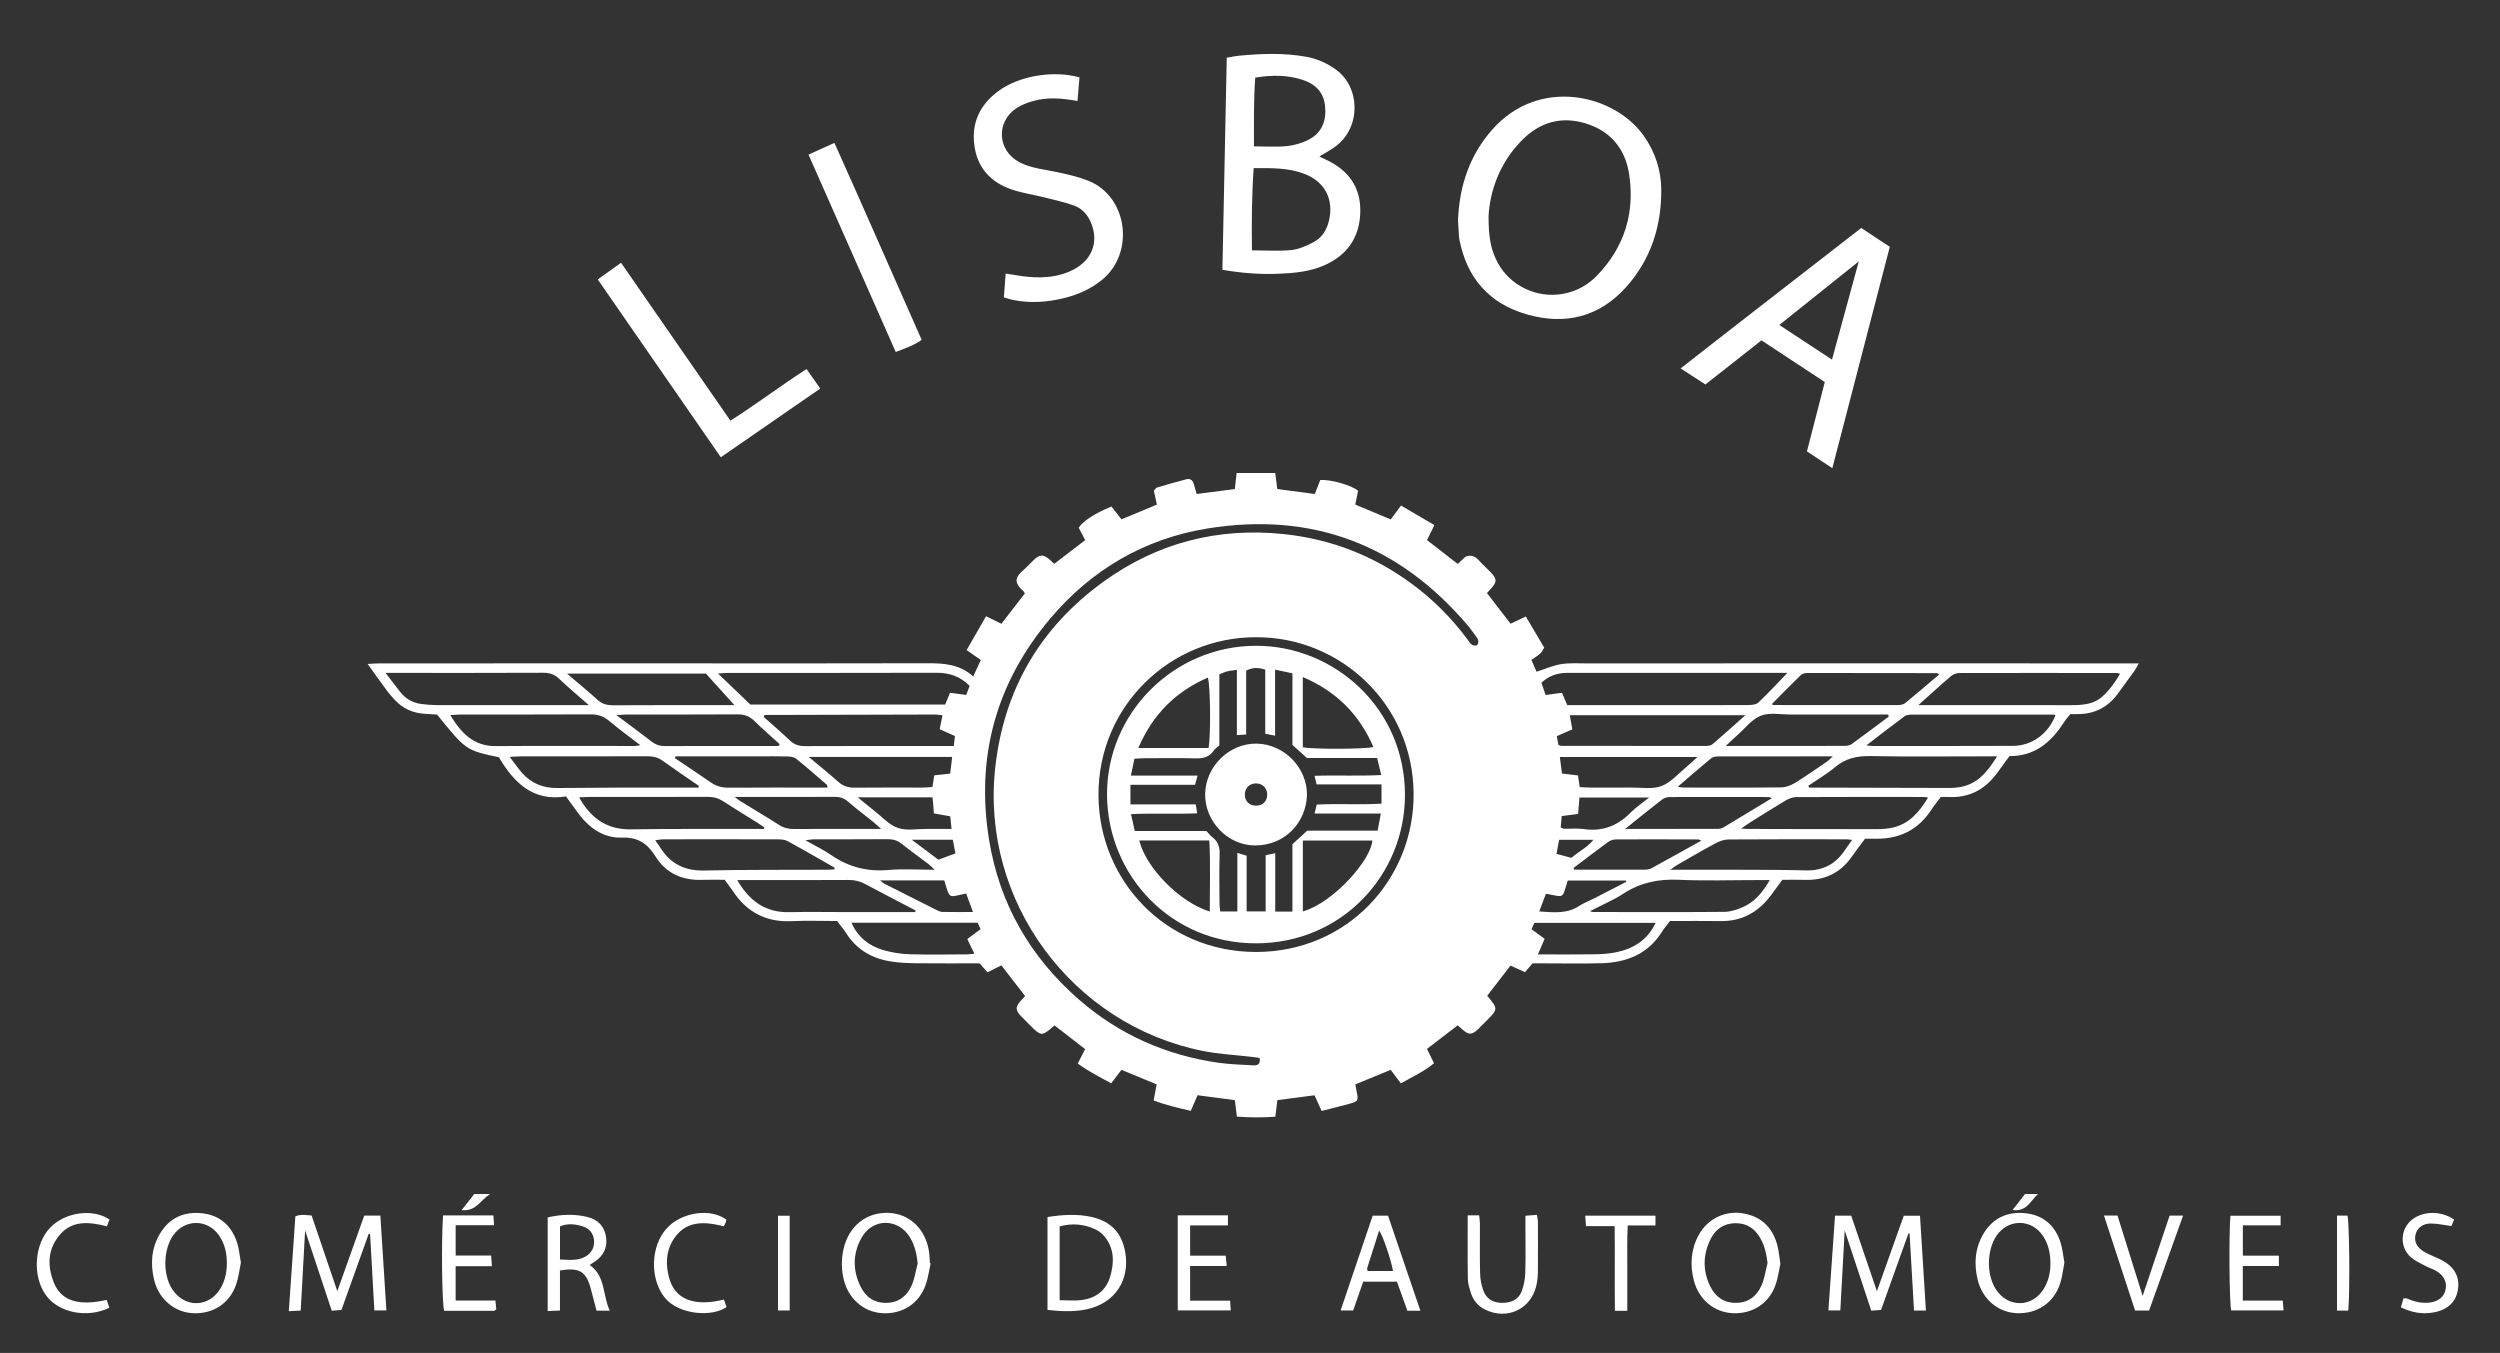 <?xml version="1.0" encoding="utf-8"?>
<!-- Generator: Adobe Illustrator 16.0.0, SVG Export Plug-In . SVG Version: 6.00 Build 0)  -->
<!DOCTYPE svg PUBLIC "-//W3C//DTD SVG 1.1//EN" "http://www.w3.org/Graphics/SVG/1.1/DTD/svg11.dtd">
<svg version="1.1" id="Layer_1" xmlns="http://www.w3.org/2000/svg" xmlns:xlink="http://www.w3.org/1999/xlink" x="0px" y="0px"
	 width="510px" height="276px" viewBox="-7.5 -11 510 276" enable-background="new -7.5 -11 510 276" xml:space="preserve">
<rect x="-7.5" y="-11" width="510" height="276" fill="#333333" stroke="none"/>
<title>logo</title>
<g id="Page-1">
	<g id="_x33_B-Liner_x5F_Lisboa_x5F_Home_x5F_Claro" transform="translate(-713, -213)">
		<path id="logo" fill="#FFFFFF" d="M961.706,366.35c-1.392-0.014-2.299-0.951-2.256-2.331c0.04-1.271,0.933-2.164,2.201-2.202
			c1.354-0.041,2.355,0.916,2.358,2.256C964.014,365.474,963.115,366.364,961.706,366.35L961.706,366.35z M961.909,353.7
			c-5.583-0.116-10.433,4.579-10.559,10.225c-0.125,5.558,4.57,10.56,10.204,10.547c6.224-0.013,10.364-4.805,10.565-10.196
			C972.231,358.688,967.528,353.818,961.909,353.7L961.909,353.7z M971.272,354.443v-14.325c6.865,2.921,11.538,7.642,14.396,14.263
			C984.088,354.838,973.596,354.883,971.272,354.443L971.272,354.443z M987.273,360.106c-4.601,0.248-8.991-0.005-13.602,0.161
			c0.141,0.601,0.26,1.104,0.411,1.75h13.245v3.928c-4.384,0.271-8.785-0.051-13.212,0.189c-0.141,0.584-0.258,1.063-0.441,1.824
			h13.517c-0.247,1.328-0.438,2.354-0.653,3.503h-14.382c-1.114,1.024-2.016,1.855-3.003,2.763v13.742h-3.508v-11.92
			c-0.752,0.165-1.274,0.279-1.954,0.429v11.457h-3.879v-11.366c-0.621-0.191-1.146-0.352-1.891-0.579v11.946h-3.495
			c-0.049-0.518-0.146-1.066-0.147-1.616c-0.015-3.336-0.084-6.675,0.025-10.007c0.05-1.514-0.315-2.666-1.535-3.569
			c-0.4-0.295-0.699-0.728-1.156-1.217H936.99c-0.251-1.129-0.479-2.159-0.764-3.442c4.6-0.229,9.003,0.039,13.497-0.172
			c-0.097-0.597-0.175-1.079-0.292-1.809h-13.32v-3.998h13.172c0.18-0.647,0.321-1.162,0.52-1.88h-13.604
			c0.261-1.244,0.477-2.274,0.722-3.437c0.695-0.04,1.332-0.104,1.968-0.107c3.484-0.008,6.972-0.072,10.452,0.027
			c1.567,0.045,2.833-0.229,3.758-1.586c0.277-0.405,0.734-0.689,1.148-1.063v-14.49c0.565-0.22,1.071-0.469,1.604-0.608
			c0.558-0.146,1.143-0.186,1.972-0.311v13.325c0.741-0.058,1.22-0.095,1.894-0.147v-13.018c1.33-0.7,2.5-0.658,3.893-0.207v13.084
			c0.701,0.136,1.229,0.236,2.005,0.387v-13.472c1.256,0.268,2.331,0.498,3.541,0.756v14.608c0.963,0.867,1.822,1.643,2.959,2.667
			h14.316C986.705,357.771,986.955,358.796,987.273,360.106L987.273,360.106z M971.279,387.93v-14.46h14.175
			C985.238,377.357,977.523,386.175,971.279,387.93L971.279,387.93z M952.3,387.961c-6.258-1.939-13.082-9.057-14.393-14.512h14.295
			C952.457,378.31,952.285,383.093,952.3,387.961L952.3,387.961z M951.902,340.233c0.524,1.543,0.623,11.774,0.142,14.36h-14.328
			C940.658,347.736,945.339,343.08,951.902,340.233L951.902,340.233z M961.732,333.74c-16.738,0.002-30.522,13.727-30.397,30.469
			c0.123,16.305,12.972,30.25,30.398,30.231c17.629-0.016,30.368-14.087,30.378-30.229
			C992.122,346.391,977.615,333.711,961.732,333.74L961.732,333.74z M805.463,445.576c-2.034,1.336-2.853,3.594-5.798,3.288
			c0.984-1.251,1.784-2.267,2.591-3.288H805.463z M1116.068,448.834c0.925-1.187,1.733-2.223,2.543-3.26h2.628
			C1119.749,446.922,1118.929,449.273,1116.068,448.834L1116.068,448.834z M1184.394,449.98c0.382,1.545,0.506,15.6,0.149,19.376
			h-2.293V449.98H1184.394z M864.215,469.341h2.38v-19.325h-2.38V469.341z M1028.886,449.998h14.33v1.997h-5.659
			c-0.176,3.02-0.068,5.889-0.089,8.752c-0.018,2.813-0.003,5.627-0.003,8.655h-2.528c-0.064-5.719,0.011-11.406-0.043-17.273
			h-5.854C1028.985,451.352,1028.942,450.75,1028.886,449.998L1028.886,449.998z M717.675,453.929
			c-2.481,2.928-2.563,6.386-1.151,9.808c1.508,3.65,5.016,4.746,10.735,3.438c0.205,0.598,0.381,1.108,0.552,1.605
			c-4.503,2.197-10.307,1.037-12.901-2.5c-2.862-3.9-2.452-10.462,0.865-13.881c3.023-3.114,8.64-3.917,12.056-1.625
			c-0.153,0.416-0.32,0.867-0.513,1.391C723.798,451.287,720.291,450.844,717.675,453.929L717.675,453.929z M853.18,467.112
			c0.21,0.606,0.372,1.075,0.527,1.524c-2.901,2.092-9.702,1.592-12.55-1.867c-3.131-3.804-2.99-10.601,0.413-14.251
			c3.033-3.255,8.873-4.101,12.094-1.719c-0.035,0.185-0.041,0.402-0.118,0.591c-0.104,0.263-0.261,0.502-0.406,0.773
			c-4.052-1.033-7.888-1.223-10.385,2.888c-1.425,2.347-1.451,4.966-0.772,7.573C843.131,467.033,847.038,468.631,853.18,467.112
			L853.18,467.112z M1206.948,464.874c-0.324,2.585-1.979,4.265-4.861,4.834c-2.345,0.462-4.569,0.077-6.805-1.019
			c0.203-0.707,0.357-1.242,0.52-1.808c0.293,0,0.523-0.063,0.692,0.009c1.415,0.627,2.871,0.992,4.434,0.859
			c1.814-0.154,3.084-1.072,3.431-2.51c0.394-1.621-0.255-3.039-1.909-3.992c-0.687-0.396-1.472-0.619-2.17-0.994
			c-1.015-0.549-2.11-1.029-2.963-1.777c-2.34-2.055-2.19-5.716,0.204-7.639c2.276-1.828,5.985-1.883,8.611-0.043
			c-0.197,0.48-0.406,0.985-0.544,1.322c-1.502-0.199-2.849-0.512-4.196-0.521c-1.645-0.012-2.804,0.938-3.116,2.224
			c-0.338,1.4,0.187,2.567,1.628,3.472c0.549,0.344,1.158,0.594,1.747,0.873c0.655,0.308,1.338,0.563,1.976,0.902
			C1206.142,460.405,1207.261,462.382,1206.948,464.874L1206.948,464.874z M1148.104,449.979h2.748
			c-2.338,6.523-4.628,12.914-6.942,19.371h-2.853c-2.088-6.371-4.194-12.811-6.345-19.377h2.759
			c1.696,5.422,3.372,10.783,5.127,16.396C1144.482,460.76,1146.281,455.404,1148.104,449.979L1148.104,449.979z M956.447,467.338
			c0.048,0.755,0.083,1.301,0.126,1.987H945.76V449.93h10.238v2.051h-7.714v6.178h7.259c0.074,0.75,0.13,1.297,0.21,2.111h-7.469
			v7.068H956.447z M1171.194,467.329c0.055,0.753,0.095,1.299,0.146,1.991h-10.677c-0.374-1.541-0.497-15.508-0.151-19.316h10.234
			v1.97h-7.703v6.179h7.353v2.107h-7.361v7.069H1171.194z M806.566,467.302c0.074,0.751,0.129,1.296,0.178,1.786
			c-0.208,0.152-0.323,0.309-0.439,0.311c-3.403,0.014-6.805,0.011-10.198,0.011c-0.445-1.604-0.598-14.127-0.226-19.468h10.279
			c0.037,0.598,0.075,1.188,0.125,2.004h-7.829v6.178h7.247c0.052,0.799,0.09,1.389,0.142,2.178h-7.395v7.001H806.566z
			 M984.491,461.282c-0.049-0.299-0.125-0.454-0.088-0.571c0.802-2.547,1.616-5.092,2.439-7.674c0.73,0.972,2.357,5.666,2.835,8.245
			H984.491z M985.526,450.002c-2.188,6.467-4.336,12.82-6.541,19.338h2.556c0.705-2.017,1.389-3.971,2.056-5.875h6.881
			c0.731,2.029,1.435,3.983,2.135,5.932h2.648c-2.248-6.602-4.431-13.016-6.603-19.395H985.526z M1019.235,451.34
			c0.015,3.403,0.031,6.807-0.008,10.21c-0.011,0.932-0.119,1.882-0.333,2.789c-1.114,4.736-5.952,6.989-10.358,4.849
			c-1.437-0.695-2.449-1.809-2.938-3.322c-0.311-0.957-0.641-1.962-0.657-2.949c-0.071-4.26-0.03-8.52-0.03-12.994h2.33
			c0.058,0.564,0.159,1.111,0.161,1.657c0.015,3.401-0.051,6.807,0.038,10.207c0.034,1.202,0.264,2.459,0.694,3.58
			c0.63,1.63,1.982,2.399,3.768,2.415c1.836,0.019,3.348-0.617,4.021-2.361c0.457-1.184,0.69-2.512,0.731-3.785
			c0.102-3.107,0.034-6.225,0.034-9.338c0.002-0.713,0-1.426,0-2.289c0.834-0.063,1.524-0.113,2.354-0.176
			C1019.116,450.387,1019.232,450.865,1019.235,451.34L1019.235,451.34z M824.822,458.407c-1.553,0.825-3.206,0.591-5.086,0.532
			v-6.75c1.569-0.678,3.127-0.477,4.637-0.01c1.348,0.418,2.165,1.395,2.31,2.845C826.824,456.451,826.13,457.711,824.822,458.407
			L824.822,458.407z M825.791,460.054c0.438-0.283,0.807-0.508,1.158-0.754c1.69-1.185,2.476-2.819,2.199-4.856
			c-0.304-2.244-1.635-3.652-3.839-4.185c-2.707-0.653-5.4-0.532-8.08,0.101v19.1c0.87-0.039,1.609-0.074,2.502-0.116v-8.165
			c4-0.666,5.383,0.201,6.317,3.824c0.374,1.453,0.76,2.9,1.148,4.376h2.691C828.404,466.166,829.062,462.328,825.791,460.054
			L825.791,460.054z M1064.857,464.215c-0.964,2.178-2.651,3.547-5.218,3.568c-2.566,0.022-4.271-1.32-5.3-3.469
			c-1.52-3.182-1.437-6.453,0.155-9.602c1.019-2.014,2.69-3.145,5.033-3.178c2.356-0.031,3.977,1.119,5.095,3.081
			c0.877,1.54,1.238,3.22,1.457,5.048C1065.685,461.188,1065.484,462.795,1064.857,464.215L1064.857,464.215z M1060.807,449.487
			c-3.575-0.501-6.985,1.218-8.758,4.438c-1.612,2.93-1.825,6.058-1.009,9.274c0.979,3.852,4.095,6.493,7.884,6.688
			c4.053,0.209,7.436-1.944,8.786-5.76c0.501-1.413,0.683-2.939,0.989-4.316c-0.237-1.44-0.325-2.758-0.682-3.996
			C1066.979,452.195,1064.572,450.014,1060.807,449.487L1060.807,449.487z M891.464,464.264c-0.936,2.088-2.564,3.439-5.032,3.518
			c-2.553,0.08-4.319-1.164-5.38-3.326c-1.628-3.321-1.606-6.739,0.213-9.973c2.276-4.046,7.521-4.009,9.902-0.007
			c0.945,1.589,1.343,3.334,1.545,5.244C892.311,461.24,892.099,462.846,891.464,464.264L891.464,464.264z M895.044,457.5
			c-0.632-4.692-3.923-7.896-8.262-8.069c-4.555-0.18-8.126,2.687-9.188,7.323c-0.48,2.092-0.472,4.152,0.022,6.24
			c0.911,3.851,3.971,6.607,7.719,6.885c4.127,0.308,7.616-1.861,8.997-5.755c0.502-1.413,0.689-2.938,1.021-4.413
			c-0.053-0.016-0.106-0.029-0.157-0.044C895.148,458.945,895.141,458.217,895.044,457.5L895.044,457.5z M931.933,462.562
			c-0.846,2.742-2.94,4.265-5.738,4.646c-1.407,0.192-2.863,0.034-4.528,0.034v-15.051c2.576-0.713,5.023-0.488,7.375,0.637
			c0.635,0.303,1.245,0.779,1.699,1.316C932.879,456.684,932.837,459.627,931.933,462.562L931.933,462.562z M928.099,450.242
			c-2.958-0.646-5.905-0.436-8.909,0.035v18.947c2.734,0.293,5.317,0.421,7.904-0.108c5.786-1.187,9.003-5.938,7.935-11.751
			C934.303,453.415,932.055,451.105,928.099,450.242L928.099,450.242z M750.563,464.688c-2.295,4.08-7.371,4.23-9.931,0.309
			c-1.978-3.027-1.844-8.207,0.284-11.104c2.377-3.232,6.899-3.209,9.222,0.069c1.212,1.713,1.641,3.665,1.64,5.733
			C751.783,461.46,751.433,463.145,750.563,464.688L750.563,464.688z M746.658,449.498c-3.608-0.371-6.577,0.934-8.495,4.121
			c-1.774,2.947-2.016,6.139-1.23,9.444c0.914,3.847,4.026,6.575,7.775,6.818c4.137,0.269,7.601-1.913,8.955-5.823
			c0.514-1.484,0.684-3.087,0.978-4.487c-0.272-1.494-0.372-2.814-0.767-4.04C752.753,452.035,750.344,449.877,746.658,449.498
			L746.658,449.498z M1122.556,464.709c-2.318,4.068-7.409,4.197-9.927,0.264c-1.923-3.002-1.836-7.996,0.188-10.926
			c2.348-3.393,6.965-3.437,9.345-0.064c1.209,1.711,1.637,3.668,1.621,5.872C1123.789,461.485,1123.434,463.169,1122.556,464.709
			L1122.556,464.709z M1118.66,449.496c-3.61-0.365-6.576,0.936-8.494,4.124c-1.774,2.95-2.017,6.146-1.223,9.446
			c0.951,3.953,4.148,6.673,7.996,6.822c4.147,0.161,7.544-2.104,8.825-6.037c0.442-1.361,0.582-2.821,0.873-4.285
			c-0.27-1.426-0.38-2.894-0.833-4.248C1124.668,451.918,1122.248,449.857,1118.66,449.496L1118.66,449.496z M1097.179,450.013
			c0.402,6.448,0.8,12.839,1.206,19.34h-2.425c-0.303-5.245-0.605-10.481-0.907-15.72c-0.079-0.003-0.156-0.006-0.234-0.01
			c-1.846,5.154-3.691,10.311-5.587,15.608c-0.633,0.046-1.245,0.087-1.996,0.14c-1.781-5.383-3.526-10.653-5.417-16.369
			c-0.313,5.697-0.599,10.943-0.893,16.313h-2.432c0.451-6.434,0.897-12.819,1.353-19.325h3.296
			c1.711,5.025,3.454,10.141,5.247,15.408c1.827-5.134,3.631-10.2,5.478-15.386H1097.179z M783.091,449.981
			c0.409,6.396,0.818,12.795,1.237,19.334h-2.46c-0.292-5.218-0.582-10.395-0.871-15.573c-0.091-0.022-0.18-0.047-0.271-0.069
			c-1.85,5.163-3.698,10.327-5.569,15.556c-0.648,0.053-1.201,0.1-1.977,0.166c-1.782-5.367-3.549-10.688-5.438-16.371
			c-0.311,5.684-0.602,10.965-0.896,16.329c-0.856,0.044-1.491,0.077-2.426,0.126c0.448-6.5,0.891-12.885,1.336-19.344
			c1.036-0.463,2.086-0.254,3.311-0.172c1.736,5.115,3.469,10.213,5.243,15.435c1.845-5.175,3.658-10.259,5.498-15.416H783.091z
			 M888.232,273.807c-5.93-13.413-11.821-26.743-17.798-40.265c1.796-0.811,3.417-1.543,5.288-2.388
			c6.026,13.401,11.842,26.754,17.797,40.172C891.919,272.506,890.149,273.04,888.232,273.807L888.232,273.807z M852.545,295.28
			c-8.404-12.143-16.687-24.111-25.104-36.275c1.562-1.117,3.063-2.19,4.755-3.399c7.433,10.733,14.801,21.372,22.308,32.212
			c5.298-3.366,10.23-7.117,15.531-10.535c0.965,1.373,1.833,2.606,2.799,3.98C866.074,285.933,859.406,290.54,852.545,295.28
			L852.545,295.28z M904.27,231.665c-0.624-4.668,1.174-8.354,4.932-11.112c4.166-3.058,11.09-4.27,16.508-2.774
			c-0.136,1.625-0.264,3.172-0.403,4.829c-3.283-0.611-6.304-0.833-9.274,0.066c-1.097,0.333-2.214,0.762-3.163,1.388
			c-4.244,2.801-3.91,8.673,0.603,11.032c2.352,1.23,4.979,1.448,7.526,1.986c2.187,0.462,4.399,0.959,6.471,1.772
			c8.108,3.188,9.63,14.795,2.758,20.307c-2.244,1.799-4.793,2.94-7.576,3.631c-3.494,0.868-7.003,1.116-10.55,0.389
			c-0.554-0.113-1.091-0.307-1.813-0.515c0.122-1.627,0.239-3.188,0.364-4.858c1.752,0.257,3.296,0.57,4.854,0.691
			c3.149,0.246,6.244-0.03,9.091-1.555c3.631-1.947,4.987-5.46,3.603-9.176c-0.667-1.789-1.826-3.203-3.608-3.84
			c-1.963-0.701-4.017-1.15-6.043-1.659c-2.243-0.563-4.563-0.887-6.736-1.638C907.572,239.166,904.875,236.204,904.27,231.665
			L904.27,231.665z M1084.688,255.333c-1.774,6.505-3.589,13.16-5.46,20.027c-3.645-2.396-7.164-4.711-10.745-7.066
			C1074.036,263.853,1079.422,259.545,1084.688,255.333L1084.688,255.333z M1064.847,271.43c4.314,2.844,8.592,5.664,12.911,8.513
			c-1.244,4.833-2.444,9.496-3.641,14.14c1.744,1.155,3.312,2.191,5.18,3.427c3.942-15.19,7.823-30.145,11.72-45.158
			c-1.981-1.308-3.848-2.54-5.822-3.844c-12.237,9.529-24.493,18.968-36.846,28.646c1.854,1.202,3.42,2.217,5.056,3.278
			C1057.268,277.394,1061.016,274.444,1064.847,271.43L1064.847,271.43z M1015.919,230.667c3.654-3.722,8.035-5.038,13.099-3.479
			c5.09,1.565,8.031,5.225,8.818,10.302c1.222,7.891-0.934,14.917-6.538,20.722c-1.892,1.959-4.218,3.241-6.964,3.737
			c-5.322,0.962-10.816-1.656-13.34-6.434c-1.296-2.456-1.851-4.923-1.828-9.454
			C1009.448,240.993,1011.385,235.284,1015.919,230.667L1015.919,230.667z M1003.22,250.872c1.511,7.845,6.077,13.055,13.743,15.257
			c7.855,2.257,14.839,0.548,20.349-5.653c4.98-5.604,7.138-12.369,7.088-19.784c-0.028-3.976-1.237-7.688-3.574-10.99
			c-6.003-8.492-21.376-12.105-30.93-1.24c-4.583,5.21-6.687,11.425-6.966,18.507c0.044,0.732,0.095,1.67,0.159,2.606
			C1003.119,250.009,1003.138,250.447,1003.22,250.872L1003.22,250.872z M961.25,236.291c3.66,0.006,7.059-0.086,10.313,1.162
			c4.213,1.615,6.076,5.191,5.05,9.556c-0.457,1.941-1.469,3.527-3.215,4.431c-1.395,0.721-2.931,1.418-4.46,1.571
			c-2.57,0.255-5.186,0.069-8.037,0.069C960.824,247.453,960.855,241.998,961.25,236.291L961.25,236.291z M961.57,217.828
			c3.53-0.565,6.689-0.531,9.778,0.5c2.548,0.851,4.181,2.527,4.465,5.305c0.301,2.927-0.592,5.382-3.241,6.804
			c-1.364,0.731-2.971,1.199-4.512,1.362c-2.142,0.227-4.327,0.058-6.757,0.058C961.318,227.136,961.224,222.563,961.57,217.828
			L961.57,217.828z M966.233,257.851c3.256-0.126,6.532-0.417,9.563-1.788c4.6-2.081,7.058-5.687,7.202-10.719
			c0.143-5.027-2.299-8.524-6.784-10.67c-0.512-0.246-1.023-0.49-1.56-0.746c1.174-0.726,2.317-1.321,3.335-2.084
			c5.239-3.932,4.979-12.078,0.067-15.625c-1.862-1.345-3.889-2.245-6.124-2.647c-4.537-0.813-9.099-0.639-13.657-0.208
			c-0.837,0.079-1.665,0.269-2.518,0.412c-0.297,14.513-0.59,28.826-0.886,43.26C958.725,257.708,962.475,257.995,966.233,257.851
			L966.233,257.851z M1134.285,344.178c-1.434,1.275-3.238,1.572-5.065,1.65c-1.666,0.072-3.335,0.023-5.005,0.023
			c-8.271,0-16.543,0-24.813,0h-2.562c2.424-2.169,4.497-4.077,6.643-5.902c0.449-0.384,1.159-0.649,1.75-0.65
			c10.738-0.031,21.476-0.015,32.216-0.001c0.136,0,0.271,0.08,0.53,0.161C1136.972,341.237,1135.792,342.84,1134.285,344.178
			L1134.285,344.178z M1116.137,354.158c-9.5,0.039-18.999,0.023-28.499,0.024c-0.354,0-0.705-0.056-1.407-0.115
			c2.754-2.113,5.245-4.069,7.797-5.942c0.419-0.307,1.104-0.351,1.666-0.352c9.571-0.015,19.143-0.004,28.716,0.008
			c0.139,0,0.277,0.071,0.417,0.108C1123.367,351.675,1120.029,354.143,1116.137,354.158L1116.137,354.158z M1105.24,362.578
			c-0.569,0.092-1.151,0.167-1.726,0.166c-9.36-0.016-18.722-0.045-28.082-0.071h-0.868c-0.057-0.126-0.113-0.251-0.171-0.376
			c1.834-1.258,3.776-2.385,5.474-3.805c2.134-1.785,4.441-2.308,7.191-2.252c7.836,0.154,15.676,0.053,23.515,0.053h2.335
			C1110.94,359.438,1108.903,362.002,1105.24,362.578L1105.24,362.578z M1091.608,370.828c-0.979,0.22-2.003,0.313-3.008,0.314
			c-8.905,0.008-17.812-0.02-26.719-0.039c-0.286-0.002-0.571-0.031-1.181-0.066c0.643-0.453,1.051-0.77,1.484-1.043
			c2.515-1.572,5.014-3.169,7.563-4.684c0.647-0.385,1.456-0.698,2.192-0.703c8.689-0.047,17.379-0.029,26.068-0.025
			c0.211,0.002,0.424,0.062,0.822,0.121C1097.011,367.68,1094.976,370.072,1091.608,370.828L1091.608,370.828z M1081.784,375.529
			c-1.896,2.812-4.498,4.128-7.925,4.031c-4.417-0.125-8.839-0.111-13.259-0.129c-4.631-0.018-9.263-0.005-14.361-0.005
			c0.721-0.499,1.064-0.776,1.442-0.995c2.574-1.476,5.133-2.98,7.745-4.383c0.797-0.427,1.745-0.789,2.627-0.797
			c8.045-0.061,16.09-0.037,24.137-0.031c0.282,0,0.564,0.055,1.139,0.117C1082.694,374.238,1082.226,374.875,1081.784,375.529
			L1081.784,375.529z M1061.01,387.066c-1.175,0.506-2.492,0.943-3.75,0.953c-8.924,0.078-17.848,0.038-26.771,0.029
			c-0.139,0-0.274-0.07-0.637-0.172c2.387-1.23,4.73-2.215,6.827-3.577c3.487-2.266,7.184-3.018,11.315-2.825
			c5.357,0.249,10.735,0.061,16.104,0.061h2.438C1065.051,384.094,1063.425,386.025,1061.01,387.066L1061.01,387.066z
			 M1035.089,396.282c-1.477,0.304-3.018,0.376-4.531,0.397c-3.688,0.054-7.379,0.018-11.329,0.018
			c0.488-1.128,0.895-2.064,1.379-3.182c-0.896-0.652-1.744-1.271-2.689-1.96c0.204-0.446,0.403-0.88,0.591-1.292h24.739
			C1041.55,393.875,1038.63,395.555,1035.089,396.282L1035.089,396.282z M1020.871,384.325c0.598,0.112,1.083,0.199,1.566,0.296
			c1.788,0.361,1.884,0.305,2.42-1.484c0.144-0.479,0.296-0.959,0.468-1.506h11.871c0.026,0.084,0.056,0.167,0.082,0.25
			c-2.239,1.156-4.476,2.316-6.718,3.463c-0.968,0.496-2.013,0.87-2.911,1.467c-2.499,1.656-5.214,1.316-8.145,1.123
			C1019.989,386.654,1020.416,385.526,1020.871,384.325L1020.871,384.325z M1024.497,339.292c0.504-0.041,1.014-0.023,1.521-0.023
			c13.912-0.001,27.825-0.001,41.737-0.001h2.371c-2.096,2.172-3.939,4.201-5.937,6.066c-0.479,0.449-1.464,0.493-2.217,0.496
			c-6.667,0.037-13.335,0.021-20.001,0.021h-14.564h-2.187c-0.361-0.852-0.688-1.623-1.07-2.523
			c-1.123,0.152-2.161,0.295-3.343,0.455c-0.298-0.863-0.572-1.66-0.863-2.499C1021.287,340.017,1022.795,339.431,1024.497,339.292
			L1024.497,339.292z M1057.555,354.178c0.984-0.923,1.655-1.585,2.361-2.205c1.569-1.383,2.962-3.242,4.797-3.969
			c1.762-0.697,3.99-0.238,6.015-0.241c6.658-0.013,13.316-0.005,19.976-0.005c0.031,0.142,0.063,0.284,0.096,0.428
			c-2.486,1.854-4.958,3.726-7.469,5.543c-0.379,0.275-0.936,0.43-1.411,0.432C1073.956,354.186,1065.994,354.178,1057.555,354.178
			L1057.555,354.178z M1048.876,362.661c-0.213,0-0.427-0.06-1.12-0.163c2.473-2.118,4.635-4.006,6.851-5.828
			c0.344-0.281,0.938-0.358,1.418-0.359c7.675-0.021,15.351-0.016,23.363-0.016c-0.547,0.499-0.844,0.842-1.207,1.087
			c-2.153,1.467-4.285,2.972-6.504,4.331c-0.823,0.503-1.861,0.904-2.807,0.913C1062.206,362.703,1055.541,362.667,1048.876,362.661
			L1048.876,362.661z M1037.029,371.102c2.803-2.242,5.148-4.158,7.547-6.007c0.415-0.319,1.048-0.495,1.581-0.498
			c6.735-0.027,13.472-0.013,20.206-0.001c0.124,0,0.249,0.09,0.6,0.226c-3.386,2.054-6.643,4.042-9.921,5.994
			c-0.348,0.208-0.825,0.273-1.243,0.274C1049.719,371.107,1043.643,371.102,1037.029,371.102L1037.029,371.102z M1033.609,373.729
			c0.433-0.313,1.064-0.49,1.606-0.492c5.584-0.027,11.167-0.007,16.752,0.009c0.127,0.001,0.256,0.1,0.604,0.243
			c-3.465,1.926-6.798,3.789-10.148,5.621c-0.362,0.197-0.827,0.292-1.245,0.295c-4.852,0.02-9.703,0.012-14.557,0.012l-0.112-0.359
			C1028.87,377.275,1031.215,375.469,1033.609,373.729L1033.609,373.729z M1023.564,373.32h7.002
			c-1.293,1.571-2.997,2.387-4.506,3.682c-0.908-0.244-1.858-0.498-3.033-0.813C1023.236,375.076,1023.392,374.239,1023.564,373.32
			L1023.564,373.32z M1041.926,364.699c-1.399,1.125-2.701,1.982-3.771,3.066c-2.651,2.685-5.724,3.917-9.522,3.37
			c-1.346-0.193-2.739-0.047-4.112-0.068c-0.13-0.003-0.26-0.101-0.639-0.259c0.071-0.816,0.142-1.584,0.207-2.328
			c1.173-0.155,2.156-0.283,3.345-0.439c0.092-1.141,0.176-2.182,0.271-3.342H1041.926z M1038.214,362.661
			c-2.751,0.028-5.502,0.013-8.253,0.003c-0.71-0.003-1.418-0.061-2.199-0.097c-0.122-0.817-0.225-1.507-0.357-2.384
			c-1.089-0.128-2.129-0.249-3.262-0.381c-0.144-1.105-0.279-2.168-0.436-3.375h28.066c-0.817,0.744-1.486,1.405-2.209,2
			c-1.678,1.373-3.197,3.196-5.125,3.928C1042.591,363.056,1040.309,362.639,1038.214,362.661L1038.214,362.661z M1025.74,347.9
			h35.813c-2.415,2.149-4.543,4.083-6.731,5.945c-0.334,0.284-0.952,0.326-1.439,0.328c-9.789,0.008-19.58-0.004-29.368-0.018
			c-0.138-0.001-0.276-0.079-0.592-0.174c-0.099-0.524-0.214-1.134-0.34-1.801c1.115-0.488,2.128-0.934,3.174-1.392
			C1026.067,349.73,1025.918,348.898,1025.74,347.9L1025.74,347.9z M1072.899,339.684c0.311-0.3,0.928-0.395,1.402-0.395
			c8.766-0.01,17.53,0.01,26.294,0.028c0.067,0,0.133,0.055,0.542,0.236c-2.428,2.061-4.664,3.992-6.949,5.862
			c-0.35,0.287-0.926,0.415-1.396,0.417c-8.476,0.02-16.951,0.007-25.427-0.006c-0.122,0-0.245-0.093-0.433-0.168
			C1068.926,343.646,1070.879,341.63,1072.899,339.684L1072.899,339.684z M1006.811,333.648c-1.142,0.292-1.505-0.618-2.01-1.294
			c-3.234-4.327-7.007-8.113-11.368-11.315c-7.771-5.705-16.433-9.077-26.028-10.082c-13.49-1.413-25.825,1.783-36.777,9.693
			c-12.904,9.322-20.319,22.015-22.09,37.874c-3.056,27.384,15.771,52.577,42.357,57.872c3.254,0.648,6.605,0.81,9.912,1.199
			c0.553,0.065,1.104,0.144,1.645,0.215c0.261,1.309-0.418,1.568-1.32,1.516c-2.316-0.14-4.647-0.186-6.939-0.508
			c-10.831-1.525-20.464-5.795-28.699-13.006c-9.9-8.67-16.113-19.492-18.225-32.505c-2.751-16.943,1.464-32.1,12.529-45.18
			c8.391-9.917,19.143-16.224,31.991-18.313c21.381-3.474,39.141,3.28,53.152,19.803c0.608,0.718,1.138,1.501,1.707,2.253
			C1007.072,332.432,1007.286,333.008,1006.811,333.648L1006.811,333.648z M961.732,396.202
			c-18.491-0.003-32.084-14.65-32.142-31.999c-0.061-18.328,14.793-32.271,32.15-32.206c17.206-0.08,32.067,13.699,32.138,32
			C993.944,381.391,980.335,396.203,961.732,396.202L961.732,396.202z M902.828,393.563c0.509,1.063,0.935,1.948,1.434,2.992
			c-0.635,0.058-1.11,0.136-1.586,0.137c-3.911,0.01-7.826,0.093-11.732-0.033c-1.785-0.058-3.609-0.363-5.323-0.867
			c-2.88-0.843-5.098-2.611-6.432-5.549h25.754c0.207,0.449,0.407,0.883,0.602,1.305
			C904.601,392.246,903.758,392.872,902.828,393.563L902.828,393.563z M877.877,388.064c-3.767,0-7.536-0.076-11.3,0.018
			c-4.894,0.125-8.185-2.251-10.675-6.548h2.091c6.881,0,13.763,0.024,20.643-0.022c1.282-0.008,2.384,0.293,3.498,0.896
			c3.358,1.814,6.758,3.554,10.142,5.322c-0.022,0.111-0.044,0.223-0.065,0.334H877.877z M849.208,379.585
			c-3.944,0.089-6.873-1.302-8.952-4.599c-0.3-0.475-0.64-0.926-1.096-1.582c0.702-0.082,1.169-0.184,1.637-0.184
			c7.755-0.01,15.51-0.016,23.265,0.008c0.705,0.002,1.506,0.027,2.096,0.348c3.229,1.758,6.408,3.612,9.604,5.434
			c-0.016,0.118-0.031,0.236-0.047,0.354c-0.43,0.021-0.86,0.062-1.29,0.063C866.019,379.468,857.611,379.398,849.208,379.585
			L849.208,379.585z M834.23,371.189c-4.932,0.08-8.189-2.256-10.586-6.516c0.757-0.037,1.379-0.094,2.001-0.094
			c8.052-0.005,16.104,0.017,24.156-0.026c1.214-0.007,2.236,0.263,3.249,0.923c2.305,1.504,4.665,2.923,6.999,4.383
			c0.471,0.296,0.923,0.622,1.384,0.935c-0.031,0.104-0.061,0.208-0.091,0.313c-0.695,0-1.392-0.002-2.087,0
			C850.913,371.123,842.57,371.055,834.23,371.189L834.23,371.189z M819.151,362.755c-2.836,0.026-5.252-0.932-7.134-3.066
			c-0.846-0.961-1.574-2.025-2.541-3.287c0.977-0.046,1.598-0.103,2.219-0.104c8.62-0.006,17.239,0.016,25.858-0.025
			c1.218-0.006,2.227,0.266,3.215,0.98c2.396,1.729,4.851,3.376,7.283,5.058l-0.025,0.358c-5.28,0-10.561-0.011-15.841,0.004
			C827.84,362.683,823.495,362.714,819.151,362.755L819.151,362.755z M806.663,354.204c-4.53,0.035-7.052-2.616-9.307-6.315
			c0.904-0.057,1.528-0.127,2.153-0.129c8.842-0.006,17.684,0.021,26.524-0.028c1.473-0.007,2.621,0.399,3.745,1.345
			c1.983,1.67,4.088,3.195,6.366,4.953c-0.581,0.075-0.899,0.151-1.218,0.151C825.506,354.186,816.084,354.13,806.663,354.204
			L806.663,354.204z M794.626,345.842c-1.083-0.006-2.172-0.093-3.245-0.24c-1.722-0.236-3.146-1.054-4.224-2.434
			c-0.924-1.185-1.837-2.377-3.012-3.899h2.349c9.941-0.001,19.883,0.022,29.825-0.027c1.327-0.006,2.319,0.33,3.286,1.261
			c1.813,1.746,3.764,3.353,6.033,5.349h-11.855C807.398,345.852,801.011,345.863,794.626,345.842L794.626,345.842z
			 M849.509,339.413c1.882,2.083,3.86,4.273,5.817,6.439h-1.521c-7.752,0-15.502-0.023-23.253,0.023
			c-1.229,0.006-2.209-0.261-3.136-1.1c-1.92-1.734-3.922-3.376-6.25-5.363H849.509z M854.145,339.273
			c14.145-0.006,28.289,0.02,42.433-0.027c2.618-0.009,4.82,0.75,6.733,2.671c-0.222,0.585-0.445,1.174-0.701,1.853
			c-1.11-0.15-2.149-0.293-3.31-0.449c-0.339,0.835-0.63,1.554-0.977,2.406h-39.749c-2.087-2.001-4.22-4.046-6.607-6.334
			C852.92,339.338,853.531,339.273,854.145,339.273L854.145,339.273z M898.133,381.608c0.21,0.687,0.392,1.366,0.626,2.029
			c0.42,1.192,0.647,1.312,1.907,1.063c0.558-0.111,1.112-0.239,1.93-0.418c0.436,1.176,0.869,2.346,1.396,3.771
			c-2.265,0-4.275,0.023-6.285-0.02c-0.407-0.009-0.83-0.228-1.211-0.418c-3.546-1.776-7.085-3.563-10.622-5.357
			c-0.238-0.122-0.435-0.327-0.854-0.651H898.133z M871.453,373.221c5.07-0.012,10.142,0.016,15.212-0.027
			c1.077-0.01,1.938,0.28,2.782,0.946c1.814,1.438,3.699,2.788,5.544,4.187c0.326,0.247,0.6,0.562,1.167,1.101
			c-3.395,0-6.446-0.209-9.455,0.05c-4.305,0.374-8.116-0.609-11.651-3.051c-1.535-1.061-3.243-1.871-5.25-3.009
			C870.595,373.32,871.024,373.223,871.453,373.221L871.453,373.221z M859.653,364.575c5.358,0,10.718,0.024,16.077-0.02
			c1.078-0.009,1.926,0.253,2.755,0.966c1.7,1.461,3.496,2.811,5.242,4.219c0.433,0.35,0.829,0.746,1.51,1.365h-4.231
			c-4.489,0-8.979-0.018-13.469,0.015c-1.117,0.006-2.101-0.19-3.07-0.809c-2.618-1.676-5.296-3.259-7.945-4.886
			c-0.291-0.178-0.552-0.404-1.151-0.851H859.653z M843.319,356.293h16.921c1.954,0,3.909-0.033,5.862,0.022
			c0.614,0.017,1.363,0.099,1.808,0.454c2.141,1.719,4.201,3.541,6.279,5.337c0.084,0.072,0.063,0.266,0.123,0.56h-1.25
			c-6.297,0.002-12.595-0.018-18.891,0.023c-1.36,0.01-2.538-0.295-3.659-1.074c-2.422-1.688-4.89-3.309-7.339-4.957
			C843.221,356.536,843.27,356.415,843.319,356.293L843.319,356.293z M864.56,353.807c-0.078,0.127-0.156,0.252-0.233,0.377h-9.35
			c-4.573,0.002-9.146-0.019-13.719,0.02c-1.07,0.008-1.957-0.248-2.807-0.908c-2.225-1.723-4.496-3.383-7.192-5.401
			c1.039-0.069,1.564-0.135,2.089-0.135c7.549-0.007,15.098,0.022,22.647-0.028c1.417-0.009,2.474,0.418,3.474,1.413
			C861.099,350.766,862.857,352.26,864.56,353.807L864.56,353.807z M899.872,373.301c0.179,0.941,0.348,1.826,0.533,2.796
			c-1.194,0.438-2.255,0.828-3.478,1.278c-1.576-1.183-3.292-2.468-5.438-4.074H899.872z M879.865,362.687
			c-1.309,0.015-2.367-0.313-3.355-1.192c-1.874-1.666-3.828-3.242-6.013-5.077h29.248c-0.143,1.193-0.27,2.251-0.407,3.396
			c-1.118,0.121-2.158,0.234-3.245,0.354c-0.139,0.867-0.25,1.559-0.381,2.377c-0.679,0.044-1.314,0.119-1.948,0.121
			C889.13,362.673,884.497,362.636,879.865,362.687L879.865,362.687z M895.732,364.662c0.056,0.539,0.111,1.021,0.152,1.508
			c0.041,0.499,0.068,1,0.119,1.76c1.03,0.186,2.059,0.369,3.348,0.6c0.069,0.683,0.152,1.495,0.265,2.576
			c-1.843,0-3.492,0.012-5.142-0.002c-1.957-0.018-4.081,0.411-5.824-0.215c-1.82-0.652-3.282-2.314-4.883-3.563
			c-1.011-0.784-1.988-1.612-3.277-2.664H895.732z M900.307,352.148c-0.062,0.519-0.14,1.185-0.239,2.037h-2.089
			c-9.422,0-18.847-0.019-28.269,0.022c-1.24,0.005-2.196-0.306-3.102-1.175c-1.72-1.651-3.541-3.197-5.275-4.748
			c0.023-0.168,0.017-0.244,0.046-0.302c0.027-0.054,0.093-0.127,0.141-0.127c11.594-0.036,23.188-0.069,34.781-0.093
			c0.422-0.001,0.845,0.088,1.472,0.158c-0.214,1.042-0.37,1.804-0.582,2.835C898.16,351.189,899.111,351.615,900.307,352.148
			L900.307,352.148z M1137.747,343.229c1.037-1.484,2.146-2.919,3.202-4.392c0.271-0.378,0.462-0.813,0.851-1.509h-2.669
			c-22.934-0.002-45.867-0.003-68.799-0.003c-13.72-0.001-27.439-0.002-41.159,0.007c-1.739,0.001-3.511-0.124-5.211,0.156
			c-1.674,0.276-3.276,0.99-5.004,1.542c-0.325-0.743-0.695-1.582-1.053-2.392c1.977-1.359,1.977-1.359,2.615-2.515
			c-1.193-2.023-2.43-4.115-3.756-6.361c-1.185,0.562-2.129,1.008-3.108,1.472c-1.633-2.122-3.212-4.171-4.813-6.249
			c0.293-0.323,0.536-0.589,0.78-0.855c1.303-1.433,1.292-2.038-0.092-3.456c-0.759-0.78-1.581-1.504-2.298-2.318
			c-0.751-0.856-1.592-1.215-2.731-0.822c-0.506,0.466-1.036,0.955-1.633,1.504c-2.107-1.637-4.2-3.261-6.262-4.86
			c0.519-1.048,0.958-1.936,1.512-3.057c-2.314-1.357-4.466-2.618-6.81-3.991c-0.786,1.059-1.445,1.946-2.099,2.829
			c-2.48-1.035-4.86-2.028-7.237-3.021c0.22-1.079,0.402-1.981,0.573-2.82c-1.374-1.154-5.545-2.336-7.707-2.196
			c-0.365,0.923-0.749,1.898-1.13,2.861c-2.627-0.351-5.132-0.685-7.645-1.021c-0.142-1.116-0.275-2.168-0.416-3.275h-7.876
			c-0.128,1.163-0.245,2.206-0.363,3.28c-2.667,0.344-5.219,0.676-7.792,1.008c-0.229-0.82-0.396-1.445-0.579-2.066
			c-0.219-0.734-0.751-1.132-1.479-0.946c-2.034,0.52-4.052,1.105-6.063,1.707c-0.229,0.068-0.379,0.407-0.603,0.665
			c0.2,0.912,0.396,1.81,0.614,2.807c-2.465,1.024-4.85,2.015-7.226,3.002c-0.724-0.923-1.407-1.796-2.046-2.609
			c-3.36,1.367-5.811,2.96-6.674,4.322c0.405,0.785,0.833,1.612,1.312,2.536c-2.114,1.619-4.209,3.224-6.308,4.83
			c-0.331-0.309-0.542-0.507-0.754-0.701c-1.425-1.302-2.145-1.314-3.487-0.03c-0.63,0.601-1.205,1.262-1.859,1.835
			c-1.776,1.551-2.372,2.531-0.108,4.563c0.097,0.086,0.13,0.241,0.202,0.385c-1.586,2.05-3.176,4.105-4.778,6.177
			c-0.972-0.479-1.859-0.916-3.123-1.539c-1.385,2.412-2.626,4.575-3.963,6.906c1.079,0.755,1.941,1.357,2.894,2.022
			c-0.495,1.073-0.972,2.107-1.548,3.358c-2.76-2.49-5.958-2.705-9.292-2.695c-16.618,0.049-33.236,0.024-49.854,0.023
			c-20.688,0-41.376-0.001-62.063,0.002c-0.685,0-1.37,0.068-2.336,0.119c1.453,2.015,2.701,3.777,3.986,5.514
			c0.474,0.639,1.023,1.223,1.558,1.813c1.645,1.815,3.729,2.695,6.147,2.849c0.86,0.055,1.721,0.102,2.475,0.146
			c5.883,7.278,5.883,7.278,12.61,8.717c3.014,5.066,6.885,9.094,13.689,7.982c0.861,1.184,1.623,2.238,2.391,3.287
			c2.261,3.082,5.176,5.258,9.099,5.123c3.234-0.109,5.147,1.223,6.786,3.854c2.11,3.393,5.412,4.891,9.438,4.758
			c1.583-0.054,3.17-0.01,4.667-0.01c0.64,0.884,1.176,1.566,1.653,2.289c2.833,4.281,6.736,6.386,11.941,6.146
			c3.106-0.143,6.226-0.026,9.326-0.026c0.687,0.913,1.351,1.686,1.894,2.535c2.14,3.339,5.272,5.117,9.096,5.719
			c1.707,0.269,3.457,0.342,5.19,0.362c4.347,0.048,8.695,0.016,12.898,0.016c0.598,0.685,1.061,1.211,1.601,1.829
			c1-0.497,1.885-0.937,2.845-1.414c1.618,2.096,3.203,4.148,4.832,6.258c-0.318,0.35-0.606,0.66-0.889,0.978
			c-1.112,1.25-1.106,1.901,0.057,3.126c0.55,0.578,1.125,1.131,1.689,1.697c2.483,2.492,2.494,2.492,5.147,0.19
			c2.082,1.612,4.177,3.236,6.242,4.837c-0.522,1.023-0.972,1.904-1.501,2.941c2.211,1.608,4.443,2.74,6.821,4.029
			c0.745-0.979,1.415-1.861,2.09-2.746c2.438,1.01,4.766,1.973,7.184,2.975c-0.191,1.014-0.374,1.984-0.614,3.262
			c2.438,0.959,4.925,1.509,7.582,2.137c0.497-1.156,0.935-2.173,1.373-3.192c2.625,0.349,5.122,0.681,7.612,1.009
			c0.146,1.159,0.277,2.197,0.422,3.356c2.714,0.193,5.206,0.209,7.836,0.016c0.157-1.271,0.284-2.313,0.417-3.379
			c2.629-0.343,5.12-0.669,7.579-0.99c0.519,1.14,0.975,2.142,1.452,3.196c2.142-0.551,4.037-1.002,5.911-1.531
			c1.524-0.432,1.608-0.663,1.237-2.365c-0.104-0.482-0.177-0.971-0.276-1.522c2.475-1.018,4.86-1.998,7.217-2.969
			c0.717,0.956,1.35,1.799,2.069,2.758c2.397-1.357,4.737-2.423,6.767-4.104c-0.546-1.112-0.98-1.996-1.435-2.924
			c2.139-1.641,4.194-3.219,6.275-4.816c0.319,0.289,0.585,0.533,0.854,0.773c1.385,1.24,1.983,1.243,3.311-0.008
			c0.526-0.499,1.03-1.021,1.544-1.535c2.559-2.558,2.559-2.558,0.3-5.253c1.575-2.042,3.159-4.096,4.752-6.162
			c1.032,0.468,1.987,0.901,2.954,1.343c0.598-0.696,1.06-1.231,1.547-1.798h1.978c3.991,0,7.986,0.083,11.976-0.021
			c5.117-0.133,9.517-1.785,12.399-6.355c0.495-0.785,1.112-1.494,1.688-2.256c3.51,0,6.919-0.039,10.327,0.01
			c4.346,0.063,7.667-1.814,10.228-5.211c0.781-1.035,1.536-2.089,2.355-3.206c1.556,0,3.076-0.042,4.592,0.007
			c4.102,0.136,7.315-1.434,9.648-4.826c0.815-1.188,1.714-2.321,2.638-3.565c0.761,0,1.479-0.009,2.195,0.001
			c4.88,0.07,8.703-1.842,11.378-5.977c0.581-0.898,1.277-1.727,1.89-2.546c0.58,0,1.016-0.021,1.448,0.003
			c4.486,0.271,7.819-1.689,10.327-5.282c0.701-1.007,1.444-1.983,2.234-3.064c5.131,0.048,8.493-2.802,11.094-6.872
			c0.381-0.598,0.864-1.129,1.297-1.685c0.557,0,0.988-0.001,1.421,0.001C1132.883,347.703,1135.683,346.186,1137.747,343.229
			L1137.747,343.229z"/>
	</g>
</g>
</svg>
